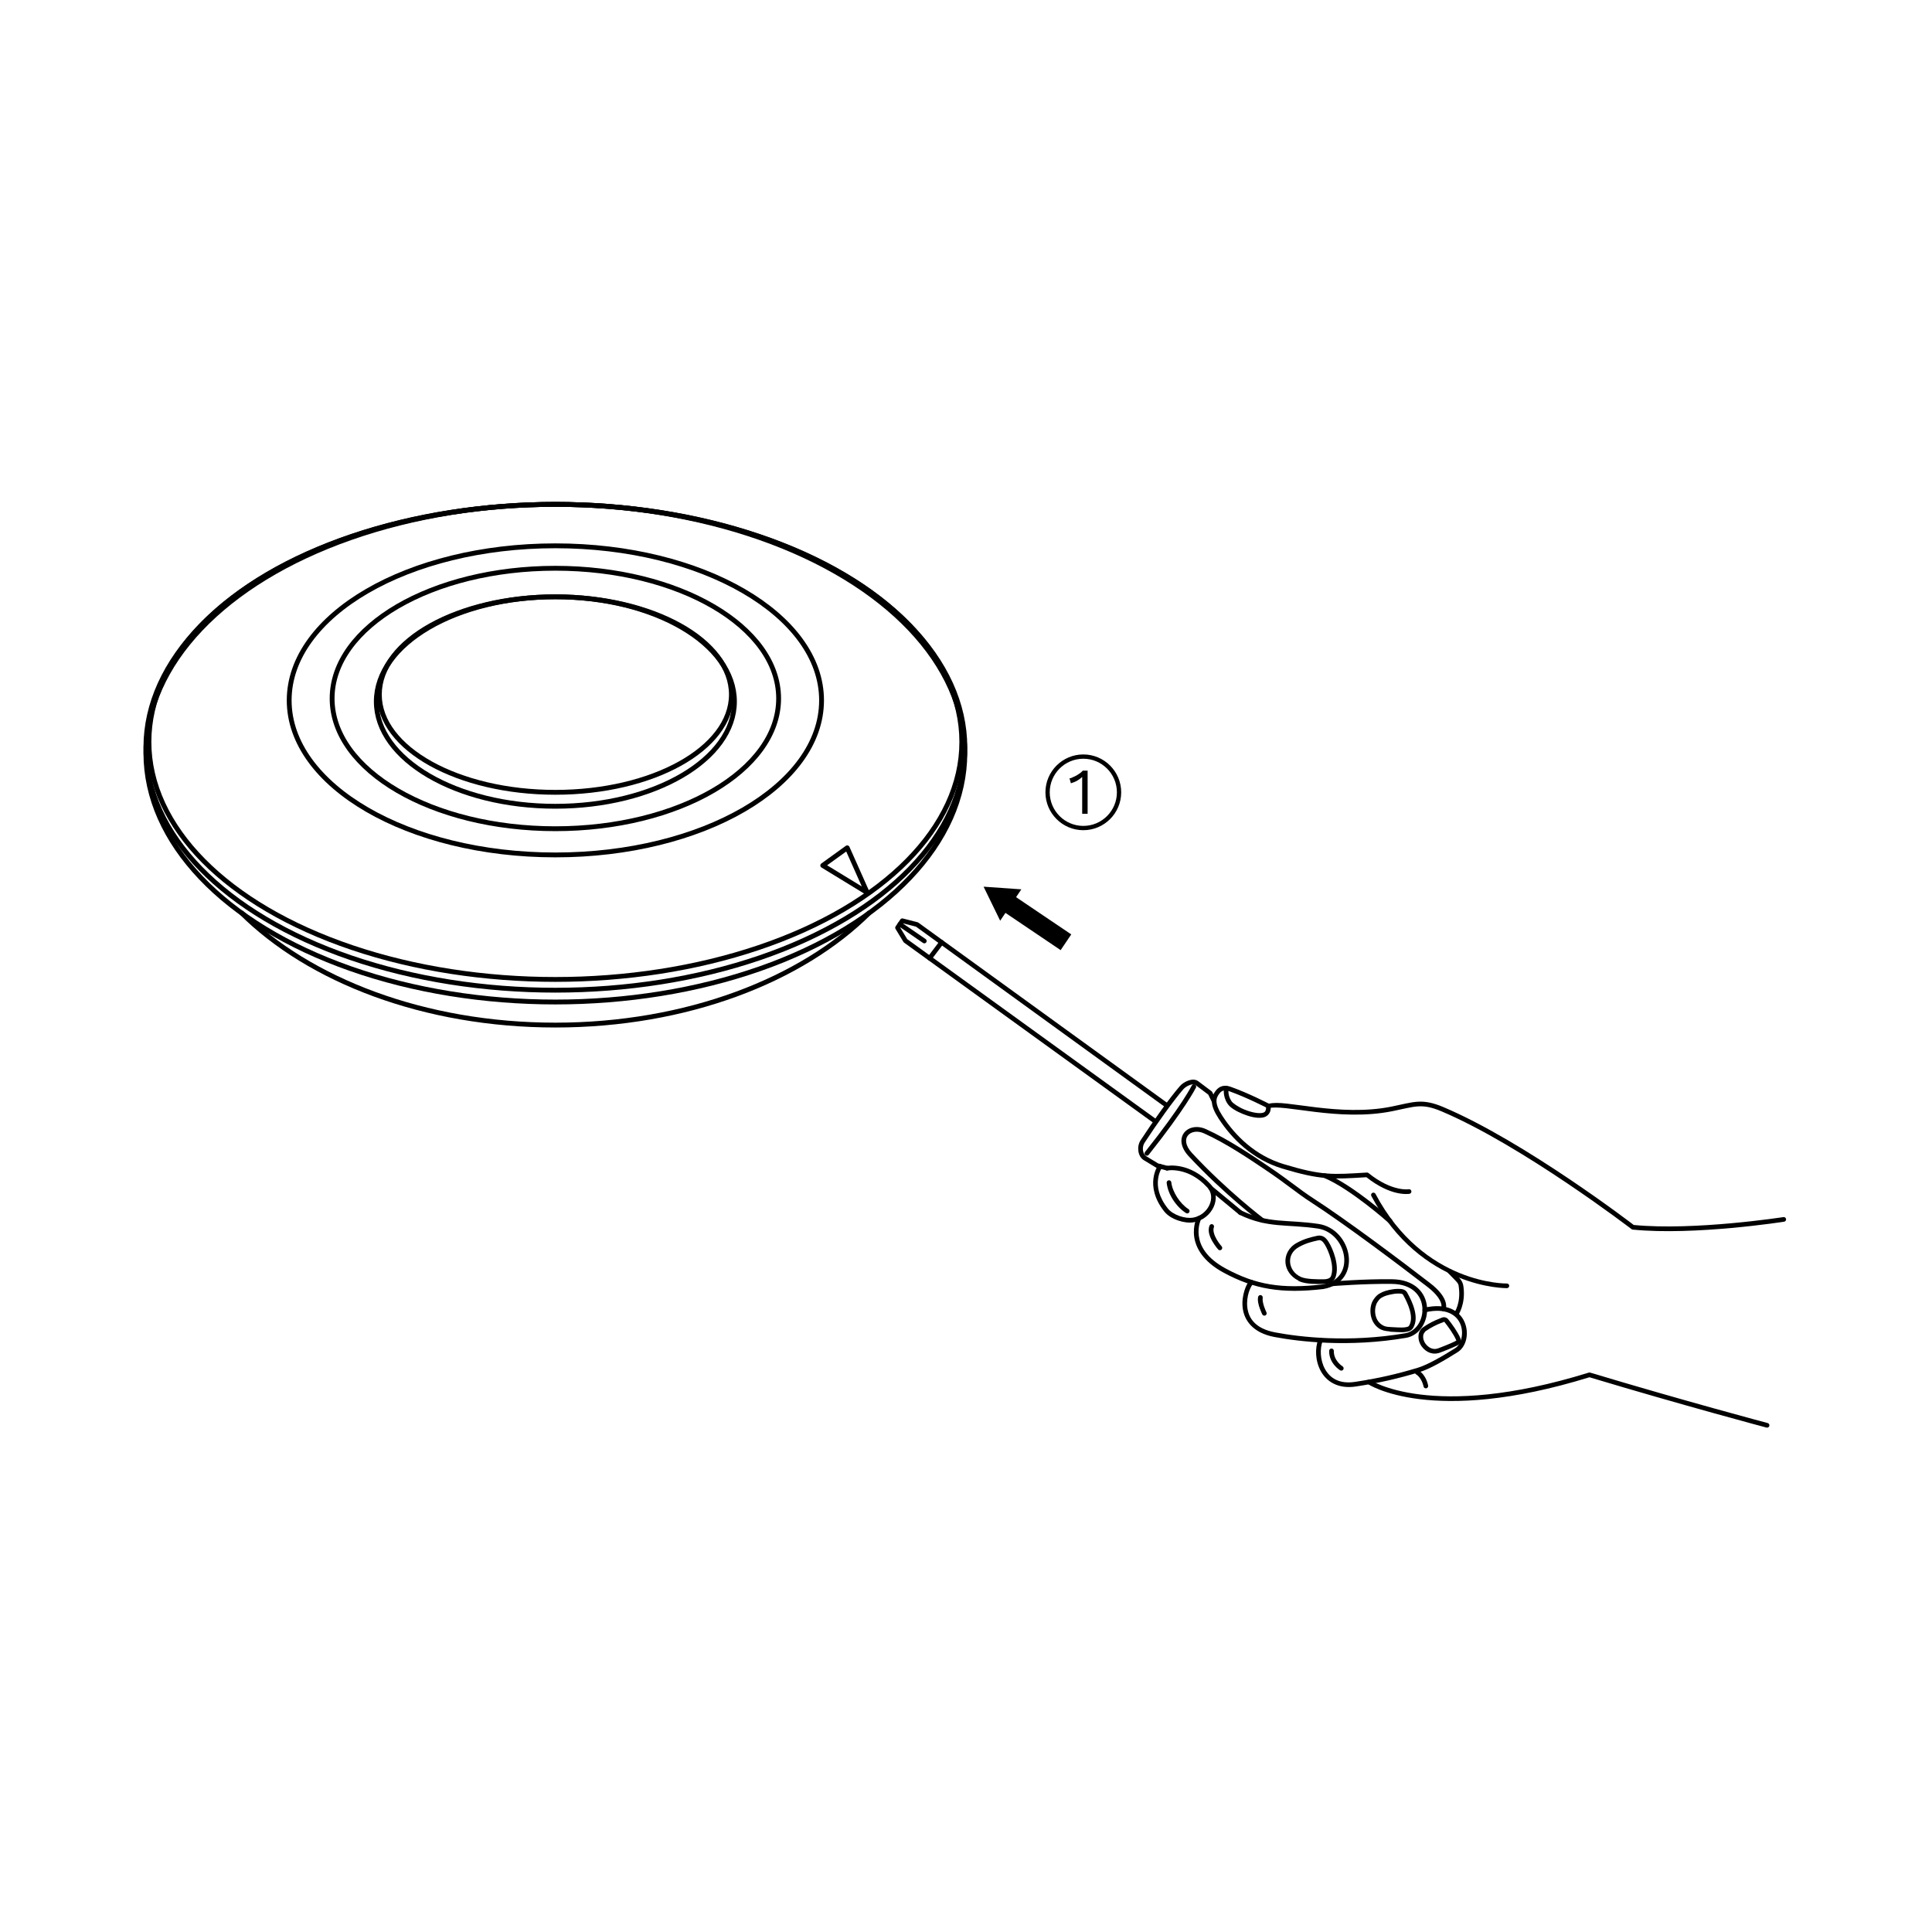 <?xml version="1.0" encoding="utf-8"?>
<!-- Generator: Adobe Illustrator 27.8.1, SVG Export Plug-In . SVG Version: 6.00 Build 0)  -->
<svg version="1.1" xmlns="http://www.w3.org/2000/svg" xmlns:xlink="http://www.w3.org/1999/xlink" x="0px" y="0px"
	 viewBox="0 0 400 400" style="enable-background:new 0 0 400 400;" xml:space="preserve">
<style type="text/css">
	.st0{display:none;}
	.st1{display:inline;}
	.st2{fill:none;stroke:#000000;stroke-width:0.75;stroke-miterlimit:10;}
	.st3{stroke:#000000;stroke-width:0.2;stroke-miterlimit:10;}
	.st4{fill:none;stroke:#000000;stroke-miterlimit:10;}
	.st5{fill:none;stroke:#000000;stroke-linecap:round;stroke-linejoin:round;stroke-miterlimit:10;}
	.st6{stroke:#000000;stroke-width:0.25;stroke-miterlimit:10;}
	.st7{stroke:#000000;stroke-width:0.5;stroke-miterlimit:10;}
	.st8{stroke:#000000;stroke-width:0.4;stroke-miterlimit:10;}
	.st9{fill:none;stroke:#000000;stroke-width:0.5;stroke-miterlimit:10;}
	.st10{fill:none;}
	.st11{fill:none;stroke:#000000;stroke-width:0.75;stroke-miterlimit:10;stroke-dasharray:5.205,5.205;}
	.st12{fill:none;stroke:#000000;stroke-width:0.75;stroke-miterlimit:10;stroke-dasharray:4.899,4.899;}
	.st13{fill:none;stroke:#000000;stroke-width:0.5;stroke-linecap:round;stroke-linejoin:round;stroke-miterlimit:10;}
</style>
<g id="Layer_2" class="st0">
</g>
<g id="Layer_3">
</g>
<g id="Layer_4">
</g>
<g id="Layer_5">
	<g>
		<path d="M185.343,192.075c0,0.089,0.025,0.175,0.071,0.251l1.637,2.694
			c0.034,0.055,0.078,0.103,0.131,0.141l51.785,37.439
			c0.216,0.154,0.516,0.106,0.672-0.109c0.155-0.215,0.107-0.515-0.107-0.672
			l-51.706-37.384l-1.424-2.346l0.617-0.906l2.63,0.672l51.609,37.383
			c0.104,0.075,0.233,0.107,0.359,0.087c0.127-0.02,0.24-0.089,0.316-0.193
			c0.075-0.104,0.106-0.233,0.085-0.36c-0.021-0.127-0.091-0.24-0.195-0.315
			l-51.684-37.436c-0.049-0.035-0.104-0.062-0.163-0.077l-3.046-0.781
			c-0.196-0.05-0.403,0.027-0.518,0.195l-0.985,1.446
			C185.372,191.883,185.343,191.977,185.343,192.075L185.343,192.075z M185.343,192.075"/>
		<path d="M191.984,198.361c-0.008,0.159,0.063,0.312,0.189,0.409
			c0.102,0.078,0.231,0.112,0.357,0.095c0.127-0.017,0.242-0.084,0.32-0.186
			l2.486-3.284c0.077-0.102,0.111-0.231,0.093-0.358
			c-0.018-0.127-0.085-0.242-0.187-0.319c-0.213-0.159-0.514-0.117-0.674,0.094
			l-2.486,3.284c-0.059,0.077-0.093,0.169-0.099,0.265L191.984,198.361z
			 M191.984,198.361"/>
		<path d="M185.835,191.347c-0.002,0.161,0.077,0.312,0.21,0.403l5.055,3.476
			c0.106,0.073,0.236,0.101,0.362,0.077c0.126-0.023,0.238-0.096,0.31-0.202
			c0.073-0.106,0.101-0.236,0.077-0.362c-0.023-0.126-0.096-0.238-0.202-0.31
			l-5.058-3.476c-0.219-0.15-0.519-0.094-0.669,0.124
			c-0.055,0.079-0.085,0.172-0.087,0.269L185.835,191.347z M185.835,191.347"/>
		<path d="M235.691,238.338c0.112,0.756,0.474,1.473,1.128,1.869l2.523,1.528
			c0.04,0.024,0.083,0.043,0.128,0.055l2.053,0.539
			c0.258,0.067,0.521-0.088,0.588-0.346c0.067-0.257-0.086-0.52-0.343-0.588
			l-1.985-0.519l-2.462-1.493c-0.335-0.203-0.596-0.649-0.676-1.188
			c-0.079-0.539,0.025-1.142,0.319-1.59c2.636-4.043,5.978-8.711,8.014-11.069
			c0.305-0.353,0.846-0.719,1.361-0.9c0.516-0.181,0.954-0.162,1.165-0.003
			l2.66,1.999l0.73,1.518c0.055,0.116,0.154,0.205,0.276,0.247
			c0.121,0.042,0.254,0.035,0.369-0.021c0.116-0.055,0.205-0.154,0.247-0.276
			c0.043-0.121,0.035-0.254-0.02-0.369l-0.782-1.627
			c-0.034-0.07-0.083-0.13-0.145-0.176l-2.755-2.068
			c-0.602-0.452-1.379-0.379-2.064-0.138c-0.684,0.241-1.329,0.668-1.774,1.182
			c-2.106,2.438-5.438,7.102-8.091,11.172c-0.443,0.68-0.576,1.506-0.464,2.262
			L235.691,238.338z M235.691,238.338"/>
		<path d="M236.967,238.755c-0.012,0.159,0.056,0.314,0.18,0.414
			c0.1,0.08,0.228,0.117,0.356,0.103c0.127-0.015,0.244-0.079,0.324-0.179
			c7.66-9.628,9.785-13.92,9.785-13.92c0.118-0.239,0.019-0.528-0.22-0.646
			c-0.239-0.118-0.528-0.019-0.646,0.22c0,0-2.048,4.16-9.675,13.747
			c-0.06,0.075-0.095,0.167-0.103,0.262L236.967,238.755z M236.967,238.755"/>
		<path d="M273.793,243.43c0.01,0.185,0.125,0.347,0.295,0.418
			c2.73,1.134,6.107,3.472,8.772,5.522c2.665,2.05,4.627,3.807,4.627,3.807
			c0.095,0.086,0.221,0.131,0.35,0.124c0.129-0.007,0.249-0.065,0.334-0.162
			c0.177-0.198,0.16-0.503-0.038-0.681c0,0-1.989-1.781-4.684-3.853
			c-2.695-2.072-6.089-4.443-8.989-5.648c-0.246-0.102-0.528,0.016-0.63,0.262
			c-0.028,0.067-0.041,0.139-0.038,0.212L273.793,243.43z M273.793,243.43"/>
		<path d="M299.63,263.173c-0.007,0.135,0.044,0.266,0.139,0.362l1.458,1.482
			c0.806,0.819,0.742,0.978,0.819,1.589c0.416,3.302-0.944,5.153-0.944,5.153
			c-0.075,0.104-0.106,0.234-0.085,0.36c0.021,0.127,0.091,0.24,0.195,0.315
			c0.104,0.075,0.234,0.106,0.36,0.085c0.127-0.02,0.24-0.09,0.315-0.195
			c0,0,1.574-2.224,1.119-5.838c-0.073-0.582-0.185-1.227-1.089-2.146
			l-1.458-1.482c-0.187-0.19-0.492-0.193-0.683-0.006
			c-0.086,0.085-0.138,0.199-0.144,0.32L299.63,263.173z M299.63,263.173"/>
		<path d="M244.646,236.715c0.137,0.849,0.607,1.757,1.46,2.676
			c7.364,7.927,14.966,13.663,14.966,13.663c0.212,0.159,0.514,0.117,0.674-0.094
			c0.077-0.102,0.111-0.231,0.094-0.358c-0.018-0.127-0.085-0.242-0.188-0.319
			c0,0-7.543-5.695-14.84-13.549c-0.758-0.816-1.116-1.562-1.215-2.173
			c-0.099-0.612,0.038-1.093,0.341-1.469c0.592-0.752,1.896-1.094,3.334-0.447
			c4.633,2.082,9.604,5.47,12.725,7.567c4.536,3.048,6.326,4.71,9.45,6.728
			c6.899,4.455,18.395,13.098,24.089,17.498c1.917,1.481,2.592,2.64,2.813,3.367
			c0.111,0.364,0.11,0.622,0.09,0.783c-0.021,0.162-0.037,0.185-0.037,0.185
			c-0.118,0.238-0.021,0.527,0.217,0.646c0.238,0.118,0.527,0.021,0.646-0.217
			c0,0,0.1-0.213,0.133-0.501c0.033-0.287,0.024-0.689-0.127-1.178
			c-0.297-0.977-1.125-2.286-3.148-3.849
			c-5.708-4.41-17.186-13.046-24.153-17.544
			c-3.062-1.977-4.863-3.645-9.436-6.719c-3.115-2.093-8.113-5.51-12.867-7.646
			c-1.758-0.79-3.57-0.441-4.491,0.729c-0.46,0.584-0.671,1.372-0.533,2.221
			L244.646,236.715z M244.646,236.715"/>
		<path d="M250.905,228.164c0.053,0.947,0.486,2.026,1.398,3.43
			c2.775,4.269,7.092,8.503,13.182,10.346c7.977,2.414,10.456,2.22,17.414,1.792
			c2.519,1.989,4.713,2.888,6.287,3.244c1.611,0.365,2.635,0.19,2.635,0.19
			c0.262-0.047,0.436-0.298,0.389-0.56c-0.048-0.262-0.298-0.436-0.56-0.389
			c0,0-0.783,0.15-2.251-0.183c-1.468-0.333-3.575-1.159-6.065-3.166
			c-0.093-0.075-0.211-0.113-0.33-0.106c-7.124,0.437-9.248,0.674-17.239-1.745
			c-5.819-1.761-9.971-5.822-12.655-9.953c-0.864-1.329-1.205-2.268-1.244-2.958
			c-0.039-0.69,0.187-1.173,0.616-1.722c0.289-0.369,0.565-0.531,0.881-0.595
			c0.316-0.064,0.703-0.017,1.165,0.148c3.62,1.288,7.828,3.461,7.828,3.461
			c0.112,0.058,0.242,0.07,0.362,0.034c0.628-0.192,1.925-0.166,3.602,0.017
			c1.677,0.183,3.756,0.499,6.084,0.776c4.656,0.553,10.315,0.955,15.878-0.168
			c2.331-0.471,3.864-0.901,5.292-0.99c1.429-0.089,2.788,0.14,4.908,1.039
			c16.778,7.115,39.31,24.372,39.31,24.372c0.071,0.055,0.155,0.088,0.245,0.098
			c12.787,1.278,31.35-1.636,31.35-1.636c0.262-0.042,0.441-0.288,0.4-0.55
			c-0.041-0.263-0.287-0.444-0.55-0.403c0,0-18.442,2.858-30.99,1.631
			c-0.221-0.169-22.465-17.222-39.388-24.399c-2.205-0.935-3.77-1.214-5.345-1.116
			c-1.575,0.098-3.125,0.545-5.423,1.009c-5.394,1.089-10.954,0.704-15.574,0.155
			c-2.31-0.274-4.383-0.589-6.093-0.776c-1.588-0.174-2.769-0.205-3.704,0.018
			c-0.082-0.043-4.188-2.17-7.871-3.481c-0.567-0.202-1.131-0.294-1.678-0.183
			c-0.547,0.111-1.049,0.437-1.449,0.948
			C251.213,226.446,250.851,227.217,250.905,228.164L250.905,228.164z M250.905,228.164"/>
		<path d="M238.804,244.015c-0.216,1.732,0.133,4.145,2.231,6.796
			c0.702,0.887,1.779,1.503,2.898,1.884c1.119,0.381,2.279,0.528,3.217,0.364
			c1.923-0.335,3.397-1.611,4.106-3.136c0.709-1.525,0.646-3.357-0.55-4.677
			c-2.151-2.372-4.43-3.354-6.17-3.725c-1.739-0.371-2.983-0.135-2.983-0.135
			c-0.261,0.051-0.431,0.304-0.38,0.566c0.024,0.126,0.097,0.237,0.204,0.309
			c0.106,0.072,0.236,0.098,0.362,0.074c0,0,1.025-0.205,2.596,0.13
			c1.571,0.335,3.644,1.209,5.657,3.429c0.913,1.007,0.969,2.375,0.39,3.622
			c-0.58,1.247-1.8,2.312-3.395,2.59c-0.696,0.122-1.749,0.013-2.74-0.324
			c-0.991-0.337-1.922-0.901-2.454-1.573c-1.957-2.472-2.219-4.573-2.032-6.077
			c0.188-1.503,0.822-2.371,0.822-2.371c0.075-0.103,0.106-0.233,0.087-0.359
			c-0.02-0.126-0.089-0.24-0.193-0.315c-0.104-0.075-0.233-0.106-0.36-0.085
			c-0.126,0.021-0.24,0.09-0.315,0.194c0,0-0.782,1.085-0.998,2.817
			L238.804,244.015z M238.804,244.015"/>
		<path d="M253.378,226.247c0.046,0.631,0.229,1.467,0.785,2.288
			c0.558,0.825,1.763,1.526,3.136,2.09c1.373,0.564,2.887,0.946,4.099,0.759
			c0.97-0.149,1.477-0.843,1.622-1.42c0.145-0.578,0.038-1.089,0.038-1.089
			c-0.026-0.126-0.101-0.236-0.208-0.306c-0.107-0.07-0.238-0.095-0.364-0.069
			c-0.26,0.054-0.428,0.309-0.375,0.569c0,0,0.059,0.333-0.023,0.661
			c-0.083,0.329-0.203,0.603-0.834,0.701c-0.87,0.134-2.308-0.174-3.581-0.696
			c-1.273-0.523-2.408-1.303-2.705-1.741c-0.887-1.311-0.594-2.595-0.594-2.595
			c0.057-0.26-0.107-0.517-0.367-0.574c-0.125-0.028-0.256-0.005-0.365,0.063
			c-0.108,0.069-0.185,0.178-0.212,0.303c0,0-0.092,0.425-0.052,1.056H253.378z
			 M253.378,226.247"/>
		<path d="M283.87,247.387c-0.003,0.085,0.016,0.169,0.057,0.244
			c10.269,19.327,28.065,19.068,28.065,19.068c0.129-0.002,0.251-0.055,0.34-0.147
			c0.089-0.092,0.138-0.216,0.136-0.344c-0.006-0.266-0.226-0.478-0.492-0.473
			c0,0-17.145,0.362-27.197-18.556c-0.125-0.235-0.417-0.325-0.652-0.2
			C283.975,247.06,283.877,247.215,283.87,247.387L283.87,247.387z M283.87,247.387"/>
		<path d="M241.549,244.86c-0.001,0.013-0.001,0.026-0.001,0.038
			c0.251,2.362,1.956,4.958,4.003,6.255c0.225,0.141,0.522,0.074,0.665-0.151
			c0.141-0.224,0.075-0.521-0.148-0.664c-1.743-1.104-3.351-3.587-3.558-5.542
			c-0.013-0.127-0.077-0.244-0.177-0.325c-0.1-0.081-0.227-0.118-0.355-0.105
			c-0.25,0.027-0.438,0.242-0.431,0.493L241.549,244.86z M241.549,244.86"/>
		<path d="M247.238,256.003c0.298,2.284,1.773,5.159,6.139,7.512
			c6.304,3.399,11.949,4.366,20.586,3.367c0.009-0.002,0.019-0.003,0.028-0.005
			c2.031-0.351,3.474-1.313,4.326-2.587c0.852-1.275,1.114-2.834,0.901-4.354
			c-0.426-3.04-2.745-6.018-6.242-6.535c-3.28-0.485-5.883-0.493-8.344-0.725
			c-2.461-0.232-4.782-0.679-7.603-2.041c-0.24-0.115-0.528-0.014-0.643,0.226
			c-0.115,0.239-0.016,0.526,0.223,0.643c2.935,1.417,5.413,1.895,7.934,2.133
			c2.521,0.238,5.082,0.246,8.29,0.72c3.023,0.447,5.058,3.066,5.428,5.714
			c0.186,1.324-0.047,2.635-0.747,3.682c-0.7,1.048-1.869,1.859-3.688,2.173
			c-8.504,0.98-13.837,0.058-19.993-3.26c-4.162-2.243-5.376-4.795-5.636-6.788
			c-0.26-1.993,0.461-3.424,0.461-3.424c0.058-0.114,0.068-0.247,0.028-0.369
			c-0.04-0.122-0.127-0.223-0.242-0.28c-0.115-0.058-0.248-0.067-0.369-0.027
			c-0.122,0.041-0.222,0.128-0.28,0.243c0,0-0.854,1.698-0.557,3.982
			L247.238,256.003z M247.238,256.003"/>
		<path d="M250.193,246.015c0.007,0.134,0.07,0.26,0.174,0.346l6.142,5.081
			c0.099,0.082,0.226,0.122,0.354,0.11c0.128-0.012,0.246-0.075,0.328-0.174
			c0.169-0.206,0.14-0.509-0.065-0.679l-6.145-5.081
			c-0.205-0.169-0.509-0.14-0.679,0.065
			C250.225,245.775,250.187,245.894,250.193,246.015L250.193,246.015z M250.193,246.015"/>
		<path d="M266.143,261.459c0.128,1.487,1.091,2.873,2.628,3.65
			c0.05,0.068,0.116,0.121,0.193,0.155c1.456,0.647,3.652,0.572,5.084,0.566
			c0.495-0.002,0.988-0.072,1.428-0.275c0.44-0.203,0.83-0.564,1.016-1.072
			c0.468-1.277,0.311-2.749-0.04-4.077c-0.351-1.328-0.906-2.514-1.352-3.242
			c-0.243-0.397-0.526-0.771-0.912-1.037c-0.386-0.266-0.896-0.396-1.426-0.281
			c-1.386,0.302-2.697,0.612-4.281,1.481
			C266.775,258.264,266.008,259.896,266.143,261.459L266.143,261.459z M267.103,261.378
			c-0.104-1.207,0.433-2.431,1.841-3.203c1.475-0.809,2.645-1.087,4.021-1.386
			c0.285-0.062,0.464-0.009,0.675,0.136c0.211,0.145,0.434,0.409,0.639,0.744
			c0.385,0.629,0.918,1.767,1.239,2.987c0.322,1.22,0.423,2.52,0.066,3.495
			c-0.096,0.26-0.252,0.409-0.512,0.529c-0.26,0.12-0.625,0.184-1.029,0.186
			c-1.441,0.006-3.62-0.008-4.685-0.481
			C267.982,263.771,267.207,262.585,267.103,261.378L267.103,261.378z M267.103,261.378"/>
		<path d="M257.279,270.728c0.284,2.545,2.029,5.225,6.589,6.083
			c5.118,0.963,15.41,2.193,27.232,0.176c2.92-0.498,4.596-3.517,4.345-6.399
			c-0.126-1.441-0.739-2.871-1.933-3.942c-1.194-1.071-2.953-1.763-5.298-1.794
			c-5.827-0.077-12.408,0.465-12.408,0.465c-0.128,0.01-0.246,0.07-0.33,0.167
			c-0.083,0.098-0.124,0.224-0.114,0.352c0.011,0.128,0.072,0.246,0.17,0.329
			c0.098,0.083,0.225,0.123,0.353,0.112c0,0,6.558-0.535,12.316-0.459
			c2.163,0.029,3.666,0.651,4.665,1.547c0.999,0.896,1.511,2.081,1.618,3.308
			c0.214,2.454-1.212,4.965-3.546,5.363c-11.666,1.991-21.859,0.775-26.892-0.172
			c-4.26-0.801-5.562-3.03-5.809-5.243c-0.123-1.107,0.046-2.217,0.322-3.1
			c0.275-0.884,0.715-1.563,0.854-1.681c0.098-0.082,0.159-0.201,0.17-0.328
			c0.011-0.128-0.03-0.254-0.112-0.352c-0.083-0.098-0.201-0.159-0.329-0.169
			c-0.127-0.011-0.254,0.03-0.352,0.113c-0.478,0.405-0.842,1.139-1.151,2.132
			c-0.309,0.993-0.502,2.223-0.36,3.495L257.279,270.728z M257.279,270.728"/>
		<path d="M283.764,271.982c0.122,1.103,0.621,2.249,1.662,2.996
			c0.62,0.445,1.308,0.6,2.246,0.673c0.069,0.041,0.148,0.064,0.228,0.067
			c0.299,0.014,0.88,0.054,1.457,0.078c0.577,0.023,1.124,0.042,1.511-0.015
			c0.279-0.04,0.572-0.07,0.875-0.176c0.303-0.106,0.621-0.316,0.824-0.654
			c0.711-1.184,0.617-2.606,0.259-3.915c-0.358-1.309-0.993-2.546-1.498-3.454
			c-0.196-0.352-0.549-0.559-0.888-0.646c-0.338-0.086-0.681-0.089-1.04-0.087
			c-1.144,0.007-2.508,0.349-3.179,0.654c-0.961,0.435-1.367,0.845-1.842,1.546
			c-0.512,0.754-0.736,1.831-0.615,2.934L283.764,271.982z M284.722,271.877
			c-0.099-0.892,0.122-1.795,0.456-2.286c0.45-0.663,0.565-0.811,1.441-1.208
			c0.425-0.192,1.858-0.564,2.786-0.57c0.339-0.002,0.619,0.013,0.796,0.058
			c0.176,0.045,0.229,0.084,0.283,0.181c0.49,0.881,1.089,2.065,1.411,3.241
			c0.322,1.177,0.358,2.304-0.155,3.16c-0.084,0.14-0.158,0.188-0.316,0.243
			c-0.158,0.055-0.397,0.089-0.693,0.132c-0.19,0.027-0.771,0.027-1.333,0.003
			c-0.556-0.023-1.114-0.059-1.437-0.074c-0.005-0-0.01-0-0.015-0.001
			c-1.028-0.048-1.397-0.16-1.957-0.562c-0.781-0.561-1.168-1.426-1.266-2.317
			H284.722z M284.722,271.877"/>
		<path d="M272.497,280.502c0.077,1.161,0.393,2.355,0.987,3.422
			c1.188,2.132,3.587,3.685,7.207,3.138c4.841-0.733,8.835-1.651,13.202-2.981
			c2.24-0.682,5.31-2.503,7.924-4.148c1.81-1.139,2.391-3.946,1.393-6.24
			c-0.499-1.147-1.426-2.17-2.814-2.75c-1.388-0.58-3.212-0.718-5.517-0.191
			c-0.125,0.028-0.233,0.105-0.301,0.214c-0.068,0.108-0.09,0.239-0.062,0.364
			c0.029,0.125,0.105,0.233,0.214,0.301c0.109,0.068,0.24,0.09,0.364,0.062
			c2.161-0.494,3.771-0.344,4.93,0.141c1.16,0.485,1.89,1.301,2.3,2.244
			c0.82,1.887,0.225,4.252-1.019,5.035c-2.595,1.633-5.684,3.432-7.693,4.044
			c-4.329,1.319-8.268,2.221-13.068,2.947c-3.304,0.5-5.189-0.809-6.216-2.651
			c-1.027-1.842-1.088-4.28-0.481-5.815c0.047-0.119,0.045-0.252-0.005-0.369
			s-0.146-0.21-0.265-0.257c-0.119-0.047-0.252-0.046-0.37,0.005
			c-0.118,0.051-0.21,0.146-0.257,0.265
			C272.581,278.214,272.419,279.341,272.497,280.502L272.497,280.502z M272.497,280.502"/>
		<path d="M293.724,276.225c-0.165,0.998,0.149,1.89,0.628,2.549
			c0.479,0.659,1.106,1.109,1.694,1.307c0.638,0.214,1.359,0.253,2.174-0.065
			c0.8-0.312,2.118-0.807,3.209-1.329c0.191-0.092,0.474-0.187,0.733-0.435
			c0.13-0.124,0.254-0.307,0.297-0.527s-0.001-0.453-0.095-0.668
			c-0.608-1.385-1.761-2.97-2.559-3.952c-0.26-0.32-0.721-0.441-1.03-0.373
			s-0.523,0.198-0.749,0.278c-0.872,0.309-2.288,0.995-3.463,1.837
			c-0.407,0.293-0.74,0.773-0.841,1.38V276.225z M294.676,276.386
			c0.039-0.236,0.37-0.696,0.452-0.756c1.075-0.77,2.473-1.447,3.222-1.713
			c0.313-0.11,0.543-0.227,0.633-0.247c0.09-0.02-0.017-0.073,0.076,0.041
			c0.762,0.938,1.891,2.517,2.425,3.732c0.038,0.087,0.028,0.107,0.028,0.099
			c0.002-0.008,0.016-0.013-0.016,0.012c-0.053,0.05-0.254,0.151-0.482,0.261
			c-1.031,0.493-2.33,0.987-3.14,1.302c-0.634,0.247-1.023,0.212-1.515,0.047
			c-0.341-0.115-0.86-0.465-1.219-0.959c-0.359-0.494-0.578-1.104-0.459-1.819
			L294.676,276.386z M294.676,276.386"/>
		<path d="M282.935,286.124c0.001,0.16,0.081,0.309,0.214,0.398
			c0,0,0.871,0.582,2.63,1.251c1.76,0.669,4.437,1.448,8.137,1.903
			c7.376,0.908,18.824,0.522,35.161-4.53
			c19.328,5.811,36.653,10.416,36.653,10.416c0.124,0.033,0.256,0.016,0.367-0.049
			c0.111-0.064,0.192-0.17,0.224-0.294c0.033-0.124,0.016-0.256-0.049-0.367
			c-0.064-0.111-0.17-0.192-0.294-0.225c0,0-17.362-4.611-36.756-10.446
			c-0.093-0.028-0.192-0.027-0.284,0.002c-16.314,5.066-27.659,5.426-34.907,4.534
			c-3.624-0.446-6.224-1.206-7.911-1.848c-1.687-0.642-2.433-1.147-2.433-1.147
			c-0.221-0.149-0.52-0.09-0.67,0.13c-0.054,0.08-0.084,0.175-0.084,0.272
			L282.935,286.124z M282.935,286.124"/>
		<path d="M260.477,268.526c-0.149,0.788,0.098,1.645,0.343,2.35
			c0.245,0.705,0.52,1.254,0.52,1.254c0.121,0.236,0.409,0.33,0.646,0.212
			c0.237-0.119,0.333-0.408,0.215-0.645c0,0-0.247-0.497-0.468-1.137
			c-0.222-0.64-0.387-1.43-0.307-1.855c0.049-0.262-0.123-0.514-0.385-0.563
			C260.778,268.092,260.526,268.265,260.477,268.526L260.477,268.526z M260.477,268.526"/>
		<path d="M250.414,253.754c-0.441,1.142,0.084,2.365,0.626,3.302
			c0.541,0.937,1.169,1.634,1.169,1.634c0.178,0.198,0.483,0.214,0.681,0.036
			c0.199-0.177,0.216-0.482,0.039-0.681c0,0-0.568-0.634-1.05-1.47
			c-0.483-0.836-0.808-1.831-0.56-2.473c0.046-0.119,0.043-0.252-0.009-0.37
			c-0.052-0.117-0.148-0.209-0.268-0.255c-0.12-0.046-0.252-0.043-0.37,0.009
			c-0.117,0.052-0.209,0.148-0.255,0.268L250.414,253.754z M250.414,253.754"/>
		<path d="M275.192,279.669c-0.076,2.623,2.257,4.037,2.257,4.037
			c0.109,0.067,0.24,0.089,0.365,0.059c0.125-0.03,0.233-0.107,0.3-0.216
			c0.067-0.109,0.088-0.241,0.058-0.366c-0.03-0.125-0.109-0.232-0.218-0.299
			c0,0-1.855-1.153-1.797-3.187c0.003-0.128-0.045-0.252-0.133-0.345
			c-0.088-0.093-0.21-0.147-0.338-0.15
			C275.422,279.194,275.2,279.403,275.192,279.669L275.192,279.669z M275.192,279.669"/>
		<path d="M292.94,284.15c0.008,0.161,0.096,0.307,0.234,0.39
			c1.206,0.726,1.555,2.504,1.555,2.504c0.045,0.263,0.294,0.439,0.557,0.395
			c0.263-0.045,0.44-0.294,0.395-0.557c0,0-0.312-2.148-2.01-3.171
			c-0.228-0.137-0.524-0.065-0.662,0.163
			C292.958,283.957,292.935,284.053,292.94,284.15L292.94,284.15z M292.94,284.15"/>
	</g>
	<ellipse class="st4" cx="114.984" cy="143.802" rx="36.444" ry="20.239"/>
	<ellipse class="st4" cx="114.984" cy="145.247" rx="37.074" ry="21.683"/>
	<ellipse class="st4" cx="114.984" cy="144.615" rx="46.222" ry="26.963"/>
	<ellipse class="st4" cx="114.984" cy="145.004" rx="55.111" ry="32"/>
	<ellipse class="st4" cx="114.984" cy="153.602" rx="84.148" ry="49.18"/>
	<ellipse class="st4" cx="114.984" cy="154.716" rx="84.778" ry="50.294"/>
	<ellipse class="st4" cx="114.984" cy="155.939" rx="84.778" ry="51.516"/>
	<path class="st4" d="M49.881,188.873c14.09,14.091,37.99,23.359,65.102,23.359
		c27.108,0,51.004-9.265,65.095-23.352"/>
	<g>
		<g>
			<polygon points="210.366,185.746 211.459,184.127 203.642,183.579 207.075,190.623 
				208.168,189.003 219.595,196.715 221.793,193.458 			"/>
		</g>
	</g>
	<path d="M224.289,171.883c-4.324-0-7.842-3.518-7.842-7.842
		s3.518-7.842,7.842-7.842c4.324,0,7.842,3.518,7.842,7.842
		C232.131,168.366,228.613,171.883,224.289,171.883z M224.289,157.087
		c-3.834,0-6.954,3.12-6.954,6.954s3.12,6.954,6.954,6.954s6.954-3.12,6.954-6.954
		C231.243,160.207,228.123,157.087,224.289,157.087z"/>
	<g>
		<path d="M224.055,168.49v-6.555c0-0.187,0-0.328,0-0.515c0-0.187,0-0.328,0-0.562
			c-0.281,0.281-0.656,0.562-1.077,0.796c-0.421,0.234-0.843,0.375-1.264,0.515
			l-0.281-1.03c0.187,0,0.375-0.047,0.609-0.187
			c0.234-0.094,0.515-0.234,0.796-0.375c0.281-0.187,0.515-0.328,0.796-0.515
			c0.234-0.187,0.375-0.328,0.562-0.515h0.983v8.943
			C225.178,168.49,224.055,168.49,224.055,168.49z"/>
	</g>
	<polygon class="st5" points="179.544,184.804 170.34,179.183 175.408,175.528 	"/>
</g>
<g id="Layer_6">
</g>
<g id="Layer_7">
</g>
</svg>
